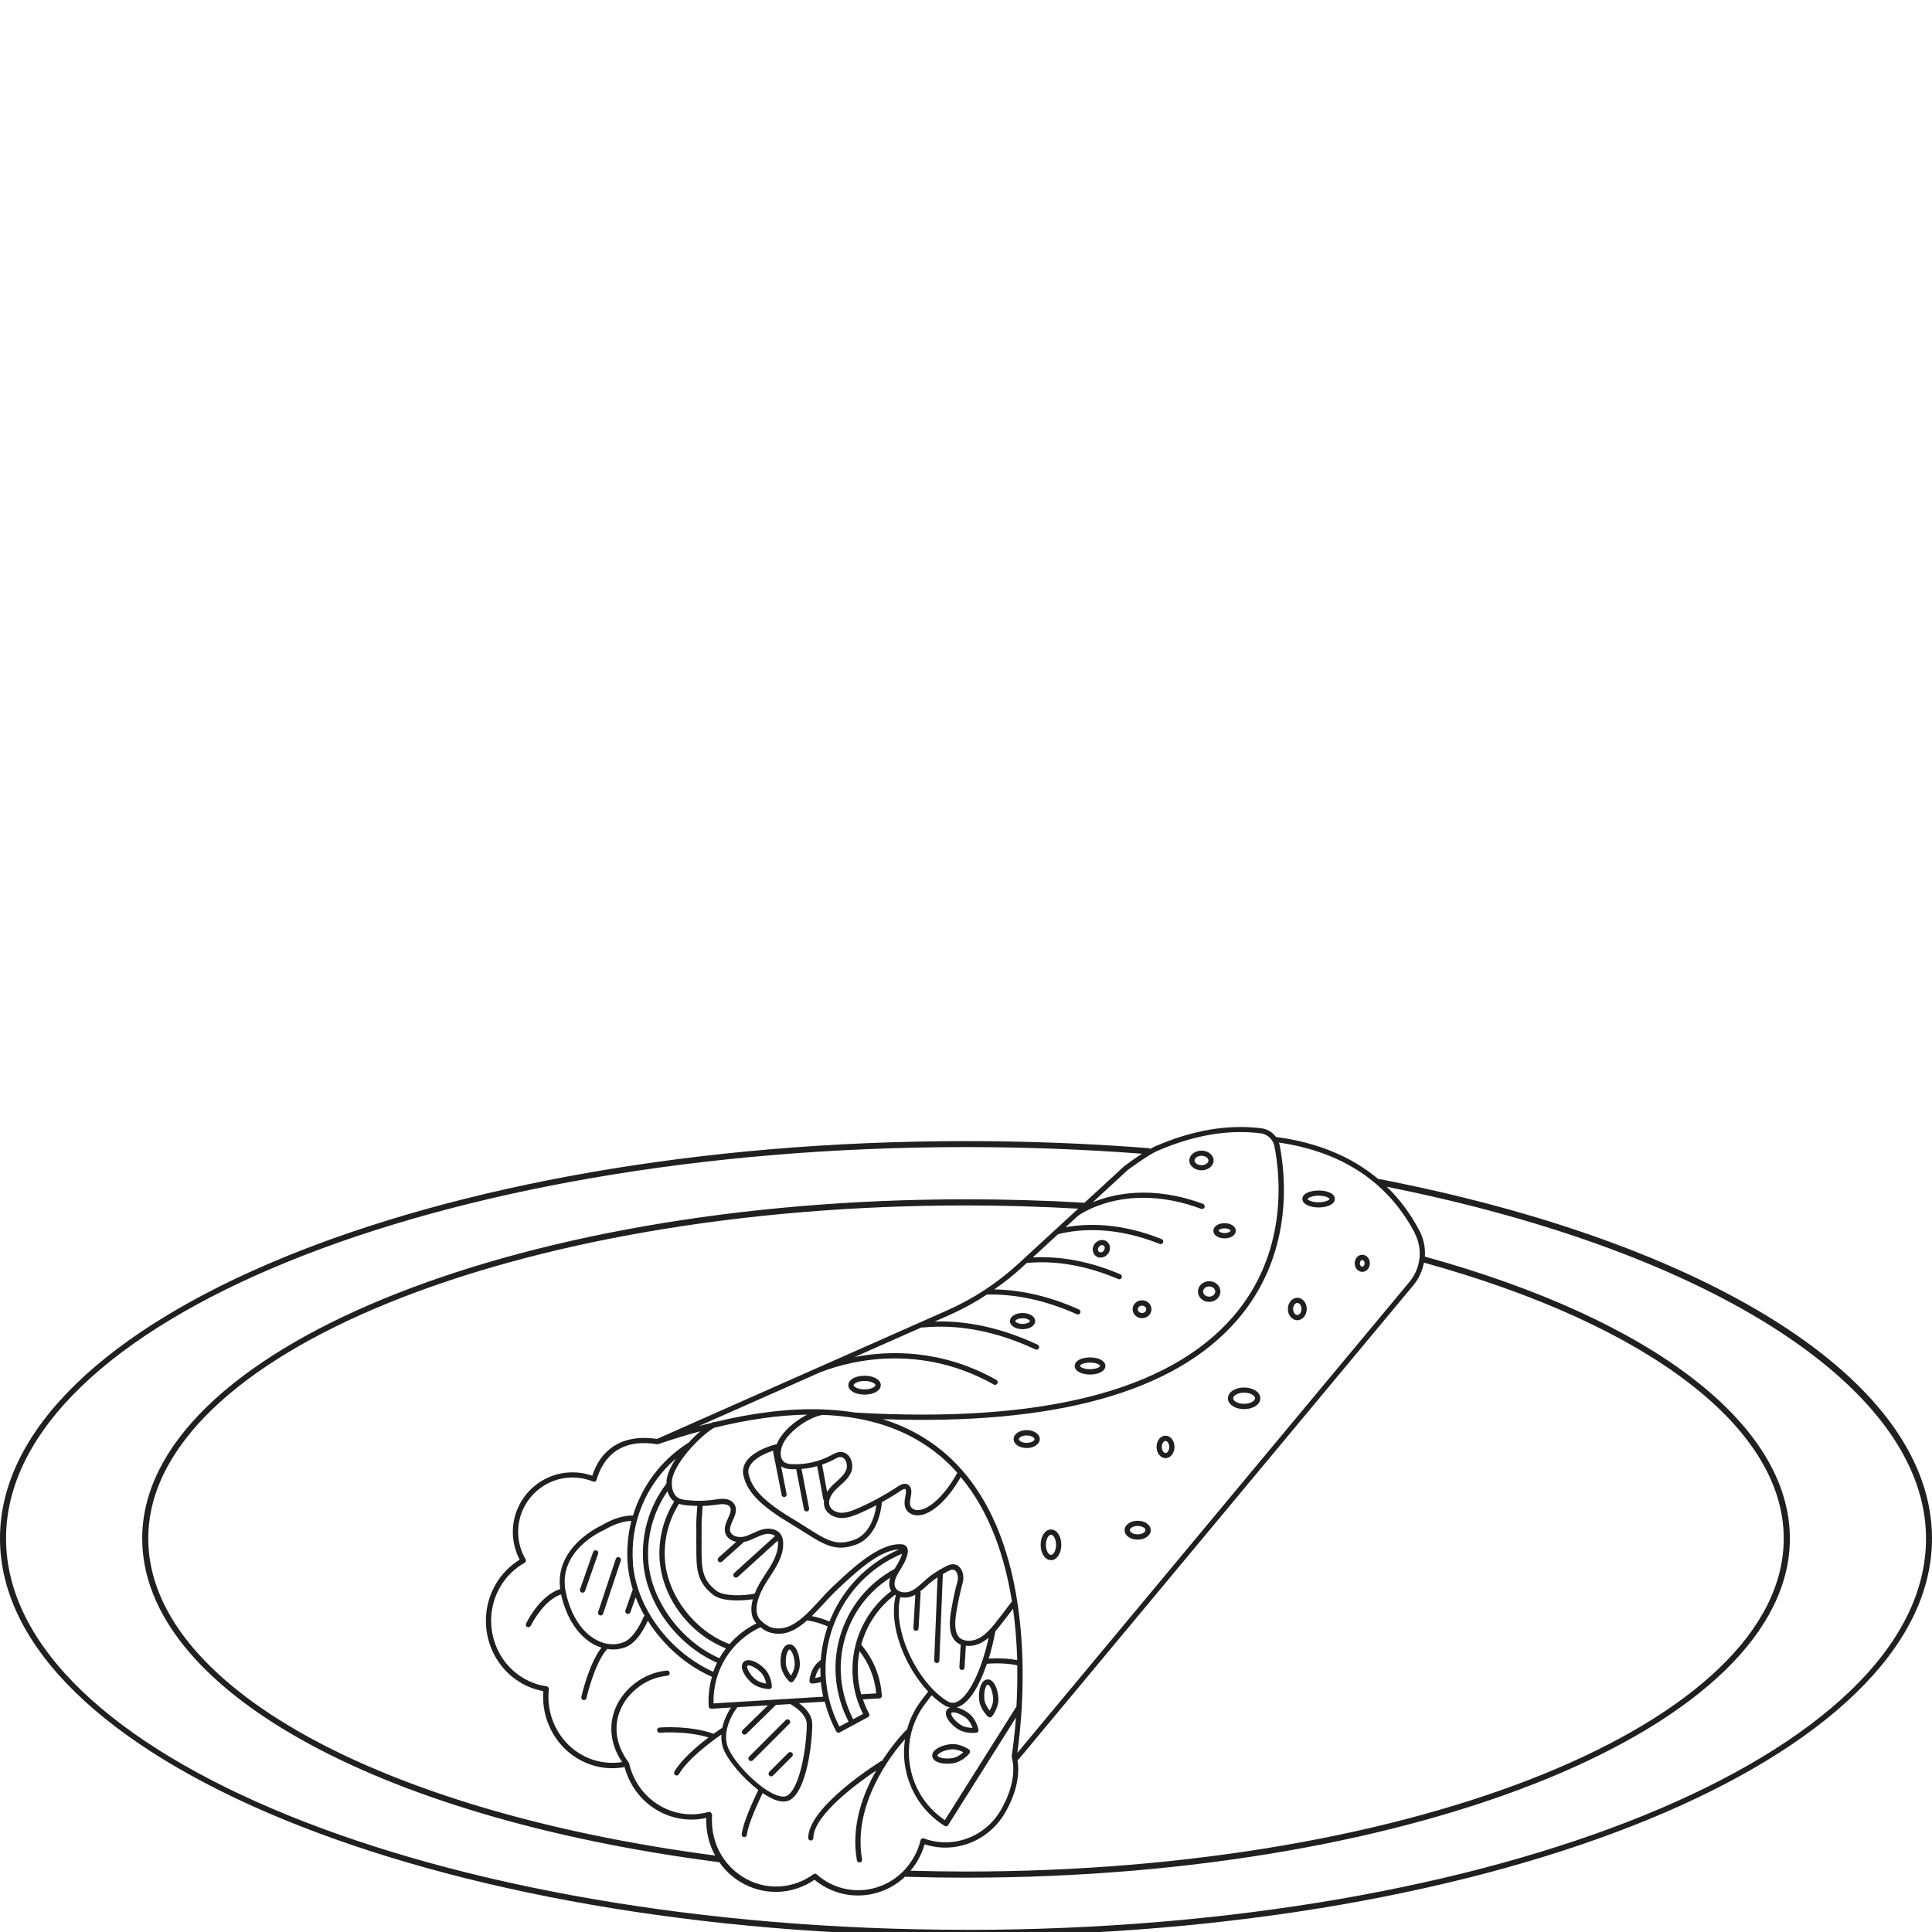 <svg width="240" height="240" viewBox="0 0 240 240" fill="none" xmlns="http://www.w3.org/2000/svg">
<g clip-path="url(#clip0_1955_9232)">
<path d="M220.8 164.271C208.639 156.552 191.535 150.386 171.333 146.465C171.293 146.465 171.252 146.465 171.212 146.465C167.894 143.678 163.663 141.924 158.54 141.242C158.53 141.242 158.52 141.242 158.509 141.242C158.088 140.65 157.427 140.249 156.675 140.159C152.534 139.638 148.093 140.4 143.491 142.405C143.31 142.485 143.1 142.595 142.879 142.716C142.819 142.666 142.759 142.636 142.679 142.626C135.259 142.044 127.63 141.753 120.01 141.753C53.829 141.743 0 163.89 0 191.111C0 218.331 53.829 240.478 120 240.478C186.171 240.478 240 218.331 240 191.111C240 181.526 233.363 172.252 220.8 164.271ZM175.734 153.173C176.767 155.138 176.516 157.524 175.082 159.249L126.376 217.75C127.148 212.306 129.344 190.529 117.163 180.333C114.997 178.518 112.491 177.175 109.663 176.293C131.089 177.054 145.867 172.954 153.617 164.061C160.715 155.93 159.723 146.125 158.971 142.285C158.951 142.164 158.911 142.044 158.88 141.934C166.751 143.087 172.425 146.867 175.754 153.173H175.734ZM176.897 156.852C204.879 164.592 221.582 177.395 221.582 191.111C221.582 213.93 176.015 232.488 120 232.488C117.704 232.488 115.388 232.448 113.102 232.387C113.423 232.006 113.724 231.595 113.984 231.154C114.355 230.513 114.656 229.821 114.857 229.109C118.636 230.332 122.787 228.728 124.843 225.209C126.176 222.923 126.727 220.577 126.397 218.652C126.457 218.622 126.507 218.582 126.557 218.532L175.574 159.66C176.265 158.827 176.696 157.855 176.887 156.842L176.897 156.852ZM126.527 156.963C123.9 159.379 120.912 161.344 117.644 162.788L101.462 169.956C101.061 170.127 100.83 170.237 100.82 170.237L81.611 178.749C77.63 178.127 74.723 179.782 73.57 183.321C72.778 183.04 71.956 182.9 71.114 182.9C67.033 182.9 63.705 186.218 63.705 190.309C63.705 191.512 64.005 192.705 64.557 193.748C63.334 194.5 62.311 195.542 61.589 196.785C59.143 200.976 60.466 206.43 64.547 208.947C65.459 209.508 66.452 209.889 67.494 210.08C67.234 213.418 68.838 216.657 71.645 218.391C73.43 219.494 75.535 219.895 77.59 219.514C78.182 221.73 79.546 223.585 81.46 224.768C83.365 225.941 85.571 226.312 87.737 225.831C87.677 227.505 88.067 229.109 88.84 230.503C46.691 224.958 18.418 209.167 18.418 191.121C18.418 168.302 63.985 149.744 119.99 149.744C124.662 149.744 129.344 149.884 133.936 150.145L126.517 156.973L126.527 156.963ZM88.418 225.429C88.418 225.319 88.388 225.219 88.298 225.149C88.218 225.079 88.108 225.048 88.007 225.089C85.882 225.68 83.686 225.369 81.811 224.206C79.957 223.063 78.653 221.229 78.152 219.053C78.152 219.033 78.122 219.023 78.112 218.993C78.102 218.973 78.112 218.943 78.092 218.923C76.939 217.419 76.417 215.664 76.638 213.98C76.849 212.296 77.801 210.731 79.295 209.589C80.338 208.786 81.581 208.295 82.904 208.165C83.085 208.145 83.215 207.984 83.195 207.814C83.175 207.633 83.014 207.493 82.844 207.523C81.4 207.664 80.047 208.205 78.904 209.077C77.27 210.33 76.237 212.045 75.996 213.91C75.776 215.604 76.237 217.359 77.28 218.893C75.445 219.173 73.59 218.812 71.996 217.83C69.319 216.176 67.815 213.037 68.176 209.839C68.196 209.669 68.076 209.508 67.895 209.478C66.833 209.328 65.82 208.957 64.888 208.385C61.108 206.049 59.885 200.986 62.151 197.106C62.872 195.863 63.915 194.84 65.158 194.149C65.299 194.068 65.369 193.938 65.319 193.788C65.319 193.758 65.299 193.718 65.279 193.687C64.677 192.655 64.366 191.482 64.366 190.299C64.366 186.579 67.394 183.541 71.124 183.541C71.996 183.541 72.848 183.712 73.67 184.043C73.751 184.083 73.851 184.073 73.931 184.043C74.011 184.002 74.071 183.932 74.101 183.842C74.683 181.817 76.427 178.538 81.621 179.411C81.651 179.411 81.671 179.401 81.691 179.391C81.721 179.391 81.751 179.401 81.781 179.391C83.576 178.779 85.31 178.248 87.005 177.796C86.493 178.228 85.972 178.729 85.481 179.27C85.471 179.27 85.451 179.27 85.441 179.27C82.102 181.406 79.736 184.614 78.633 188.263C77.47 188.243 76.157 188.644 74.753 189.477C74.693 189.507 68.868 192.093 69.59 197.397C67.334 198.109 65.79 200.796 65.359 201.658C65.309 201.738 65.299 201.849 65.339 201.939C65.389 202.069 65.509 202.139 65.64 202.139C65.68 202.139 65.72 202.139 65.76 202.119C65.83 202.089 65.91 201.999 65.95 201.929C66.331 201.177 67.725 198.741 69.7 198.059C70.342 200.976 71.826 203.242 73.801 204.295C74.101 204.455 74.412 204.576 74.723 204.676C73.169 206.611 72.257 210.621 72.217 210.802C72.177 210.972 72.287 211.153 72.467 211.193C72.487 211.193 72.517 211.193 72.537 211.193C72.688 211.193 72.818 211.092 72.858 210.942C72.858 210.902 73.841 206.621 75.385 204.906C75.405 204.886 75.395 204.866 75.405 204.836C75.655 204.876 75.896 204.906 76.147 204.906C76.698 204.906 77.25 204.806 77.761 204.596C78.753 204.195 79.666 203.092 80.478 201.337C82.363 204.315 85.16 206.851 88.439 208.305C88.108 209.468 87.957 210.701 88.037 211.965C88.037 212.055 88.078 212.135 88.148 212.185C88.208 212.235 88.288 212.265 88.358 212.265C88.358 212.265 88.368 212.265 88.378 212.265L90.815 212.115C90.323 212.847 89.922 213.719 89.722 214.632C89.541 214.752 89.15 215.013 88.649 215.373C85.621 214.301 82.072 214.591 81.922 214.602C81.741 214.622 81.611 214.772 81.631 214.952C81.651 215.133 81.811 215.273 81.982 215.243C82.012 215.243 85.21 214.972 88.017 215.835C86.584 216.917 84.679 218.532 83.776 220.076C83.686 220.226 83.736 220.427 83.897 220.517C83.947 220.547 84.007 220.557 84.057 220.557C84.167 220.557 84.278 220.497 84.338 220.396C85.461 218.471 88.368 216.336 89.612 215.474C89.581 216.095 89.652 216.717 89.892 217.319C90.504 218.792 92.349 220.948 94.203 222.362C93.762 223.254 92.298 226.352 92.138 227.856C92.118 228.036 92.248 228.197 92.429 228.217C92.439 228.217 92.449 228.217 92.459 228.217C92.619 228.217 92.76 228.096 92.78 227.926C92.92 226.592 94.263 223.725 94.735 222.743C95.316 223.134 95.878 223.444 96.399 223.625C96.74 223.735 97.051 223.795 97.331 223.795C97.642 223.795 97.903 223.725 98.144 223.595C100.209 222.392 100.901 216.597 100.901 214.14C100.901 213.248 100.319 212.356 99.266 211.574L102.455 211.383C102.776 212.636 103.237 213.88 103.878 215.073C103.939 215.183 104.049 215.243 104.169 215.243C104.219 215.243 104.269 215.233 104.319 215.203L107.829 213.308C107.909 213.268 107.959 213.198 107.989 213.118C108.009 213.037 108.009 212.947 107.959 212.867C107.648 212.296 107.397 211.704 107.197 211.102L109.242 210.982C109.332 210.982 109.413 210.942 109.463 210.872C109.523 210.812 109.553 210.721 109.543 210.641C109.403 208.285 108.51 206.1 106.986 204.315C107.648 201.899 109.072 199.693 111.187 198.109C111.217 198.129 111.247 198.139 111.287 198.159C110.305 201.909 112.44 207.092 115.298 210.13C115.037 210.461 114.245 211.483 113.944 211.965C113.363 212.887 112.942 213.86 112.661 214.882C112.631 214.902 112.591 214.892 112.561 214.922C112.531 214.952 111.067 216.416 109.563 218.752C109.523 218.752 109.483 218.752 109.443 218.772C109.072 219.003 100.399 224.437 100.399 228.317C100.399 228.497 100.55 228.638 100.72 228.638C100.891 228.638 101.041 228.487 101.041 228.317C101.041 225.49 106.595 221.449 108.851 219.935C107.167 222.883 105.703 226.853 106.445 231.084C106.475 231.244 106.605 231.355 106.766 231.355C106.786 231.355 106.806 231.355 106.826 231.355C107.006 231.325 107.117 231.154 107.087 230.974C105.894 224.156 110.706 217.98 112.43 216.035C112.22 217.369 112.26 218.742 112.571 220.096C113.212 222.903 114.907 225.289 117.343 226.823C117.393 226.853 117.453 226.873 117.514 226.873C117.624 226.873 117.724 226.823 117.784 226.723L126.206 213.358C126.046 215.534 125.815 217.218 125.685 218.131C125.675 218.221 125.685 218.301 125.715 218.381C126.166 220.206 125.665 222.562 124.311 224.878C122.356 228.227 118.336 229.701 114.777 228.377C114.686 228.347 114.596 228.347 114.516 228.397C114.436 228.437 114.375 228.517 114.355 228.608C114.165 229.39 113.864 230.142 113.453 230.823C112.34 232.718 110.576 234.052 108.49 234.573C106.435 235.084 104.309 234.754 102.505 233.631C102.164 233.42 101.813 233.159 101.452 232.839C101.342 232.738 101.171 232.738 101.051 232.819C98.464 234.723 95.025 234.864 92.308 233.179C89.672 231.555 88.198 228.578 88.469 225.409L88.418 225.429ZM100.289 175.721C98.795 176.473 97.331 177.736 96.7 178.949C96.63 179.09 96.559 179.24 96.509 179.391C95.076 179.741 93.361 180.493 92.639 181.646C92.319 182.168 92.218 182.709 92.349 183.271C92.7 184.774 93.622 186.529 97.943 189.116C98.645 189.537 99.256 189.928 99.818 190.279C101.673 191.452 102.926 192.254 104.44 192.254C105.011 192.254 105.633 192.133 106.325 191.883C108.43 191.121 109.363 188.695 109.543 186.669C109.543 186.649 109.533 186.639 109.523 186.619C110.235 186.228 110.937 185.817 111.608 185.376L111.719 185.296C111.879 185.186 112.26 184.935 112.42 184.965C112.43 184.965 112.451 184.965 112.481 185.015C112.591 185.186 112.531 185.526 112.461 185.897C112.35 186.509 112.2 187.341 112.912 187.892C113.323 188.213 113.864 188.314 114.466 188.193C116.03 187.872 117.885 186.068 119.348 183.481C122.978 187.822 124.832 193.447 125.705 198.931C125.244 199.543 123.98 201.217 123.599 201.678C123.078 202.32 122.496 202.981 121.775 203.413C121.013 203.854 120.18 203.944 119.539 203.663C118.707 203.292 118.466 202.099 118.827 200.114C119.068 198.781 119.218 197.999 119.589 196.615C119.739 196.044 119.679 195.432 119.419 194.971C119.238 194.65 118.967 194.429 118.657 194.349C118.276 194.249 117.905 194.379 117.574 194.54C117.303 194.67 117.042 194.83 116.782 194.981C116.701 194.981 116.641 195.031 116.591 195.091C116.05 195.422 115.528 195.773 115.047 196.194C114.907 196.314 114.777 196.435 114.646 196.555C114.145 197.006 113.684 197.437 113.112 197.668C112.471 197.928 111.578 197.848 111.247 197.247C110.886 196.585 111.378 195.713 111.859 194.951C112.32 194.229 113.032 192.925 112.681 192.244C112.591 192.063 112.38 191.843 111.949 191.833C109.212 191.672 105.894 194.79 103.417 197.126C102.886 197.628 102.344 198.219 101.823 198.791C99.988 200.796 98.083 202.861 95.797 202.159C95.346 202.019 94.765 201.578 94.444 201.237C93.441 200.164 94.223 198.049 95.276 196.425L95.537 196.024C96.399 194.72 97.291 193.367 97.291 191.773C97.291 191.311 97.201 190.94 97.021 190.65C97.021 190.64 97.001 190.63 96.991 190.61C96.509 189.908 95.577 189.817 94.905 189.948C94.414 190.048 93.973 190.259 93.552 190.449C93.191 190.62 92.84 190.78 92.479 190.87C91.777 191.061 90.875 190.84 90.714 190.229C90.604 189.817 90.815 189.346 91.035 188.855C91.326 188.213 91.647 187.491 91.196 186.82C90.644 185.998 89.471 186.178 88.84 186.278C87.666 186.459 86.483 186.479 85.31 186.349C84.969 186.308 84.579 186.258 84.268 186.078C83.536 185.657 83.385 184.634 83.476 183.892C83.726 181.847 86.834 178.478 88.699 177.365C92.9 176.333 96.78 175.781 100.309 175.731L100.289 175.721ZM116.742 180.834C117.534 181.496 118.256 182.208 118.927 182.96C118.927 182.96 118.927 182.96 118.917 182.96C117.544 185.456 115.759 187.261 114.355 187.552C113.934 187.632 113.593 187.582 113.333 187.381C112.962 187.09 113.002 186.669 113.122 186.018C113.212 185.546 113.293 185.065 113.052 184.674C112.932 184.494 112.771 184.373 112.571 184.333C112.14 184.253 111.679 184.554 111.368 184.764L111.267 184.835C109.733 185.827 108.109 186.699 106.435 187.421C105.813 187.682 105.152 187.933 104.5 187.923C103.959 187.903 103.277 187.632 103.066 187.06C102.735 186.198 103.588 185.266 103.858 185.005C104.009 184.855 104.179 184.704 104.34 184.564C104.871 184.083 105.422 183.591 105.723 182.9C105.974 182.308 105.904 181.556 105.553 181.015C105.292 180.604 104.901 180.383 104.46 180.373C104.009 180.353 103.658 180.564 103.327 180.734L103.257 180.774C101.793 181.546 100.169 181.947 98.504 181.887C98.133 181.887 97.752 181.837 97.462 181.646C96.8 181.205 96.89 180.092 97.311 179.27C98.103 177.726 100.47 176.042 102.214 175.761C108.109 175.982 112.972 177.676 116.762 180.854L116.742 180.834ZM97.081 185.707C97.111 185.857 97.251 185.968 97.402 185.968C97.422 185.968 97.442 185.968 97.462 185.968C97.642 185.937 97.752 185.757 97.712 185.587L97.031 182.138C97.031 182.138 97.061 182.168 97.081 182.178C97.502 182.458 98.023 182.509 98.464 182.519C98.615 182.519 98.755 182.509 98.906 182.499L99.868 187.491C99.898 187.642 100.038 187.752 100.189 187.752C100.209 187.752 100.229 187.752 100.249 187.752C100.429 187.722 100.54 187.552 100.51 187.371L99.567 182.479C100.229 182.428 100.871 182.308 101.512 182.128L102.264 186.248C102.274 186.318 102.314 186.369 102.364 186.419C102.324 186.719 102.354 187.02 102.455 187.291C102.776 188.143 103.708 188.554 104.48 188.574C104.51 188.574 104.54 188.574 104.57 188.574C105.332 188.574 106.064 188.294 106.696 188.023C107.428 187.712 108.149 187.361 108.861 186.99C108.631 188.735 107.809 190.67 106.114 191.281C103.878 192.093 102.715 191.351 100.179 189.737C99.617 189.386 98.996 188.985 98.294 188.564C94.183 186.098 93.321 184.494 93 183.13C92.91 182.739 92.98 182.368 93.211 181.997C93.652 181.285 94.735 180.624 96.068 180.203C96.048 180.253 96.028 180.303 96.038 180.353L97.101 185.707H97.081ZM102.745 185.336L102.124 181.937C102.605 181.767 103.086 181.576 103.537 181.336L103.618 181.295C103.898 181.145 104.139 180.965 104.43 181.005C104.711 181.005 104.891 181.195 104.991 181.356C105.222 181.717 105.272 182.238 105.102 182.639C104.861 183.2 104.39 183.621 103.888 184.073C103.718 184.223 103.548 184.373 103.387 184.534C103.126 184.794 102.916 185.065 102.745 185.336ZM114.466 212.316C114.686 211.955 115.268 211.193 115.739 210.591C116.28 211.102 116.832 211.554 117.393 211.884C117.594 212.005 117.804 212.075 118.015 212.115C117.814 212.185 117.704 212.296 117.634 212.386C117.183 213.027 117.915 214.05 118.877 214.722C119.529 215.183 120.321 215.273 120.812 215.273C121.083 215.273 121.263 215.243 121.283 215.243C121.374 215.233 121.454 215.183 121.504 215.113C121.554 215.043 121.574 214.952 121.554 214.862C121.544 214.802 121.273 213.489 120.261 212.767C119.779 212.426 119.278 212.195 118.827 212.095C118.947 212.065 119.058 212.025 119.178 211.975C120.551 211.353 121.745 209.208 122.597 206.681C123.87 206.571 125.234 206.631 126.366 206.872C126.397 208.716 126.356 210.451 126.266 211.995L117.373 226.101C115.228 224.657 113.734 222.492 113.162 219.955C112.561 217.319 113.022 214.602 114.456 212.316H114.466ZM106.776 205.117C107.959 206.641 108.671 208.436 108.851 210.361L106.976 210.471C106.485 208.706 106.425 206.862 106.776 205.107V205.117ZM107.217 212.907L105.984 213.569C104.37 210.421 103.999 206.862 104.961 203.513C105.863 200.375 107.859 197.738 110.596 195.983C110.425 196.495 110.385 197.056 110.666 197.567C110.676 197.598 110.706 197.618 110.716 197.638C106.034 201.197 104.55 207.654 107.207 212.907H107.217ZM98.194 211.694C99.477 212.446 100.219 213.348 100.219 214.17C100.219 216.847 99.407 222.111 97.783 223.063C97.502 223.224 97.101 223.214 96.57 223.043C94.404 222.311 91.236 219.033 90.444 217.108C89.752 215.424 90.624 213.358 91.597 212.075L95.396 211.844L92.248 214.922C92.118 215.043 92.118 215.253 92.248 215.384C92.308 215.444 92.399 215.484 92.479 215.484C92.559 215.484 92.639 215.454 92.71 215.394L96.389 211.794L98.164 211.684C98.164 211.684 98.164 211.704 98.184 211.704L98.194 211.694ZM88.639 211.604C88.519 207.553 90.784 203.864 94.474 202.139C94.815 202.41 95.226 202.671 95.597 202.781C97.382 203.332 98.885 202.52 100.279 201.277C100.289 201.277 100.299 201.287 100.309 201.297C101.181 201.427 102.024 201.688 102.826 202.039C102.354 203.383 102.064 204.786 101.953 206.21C101.813 206.31 101.683 206.42 101.552 206.551C100.64 207.403 100.56 208.746 100.55 208.797C100.55 208.887 100.58 208.967 100.64 209.037C100.7 209.107 100.79 209.137 100.871 209.137C100.941 209.137 101.412 209.117 101.963 208.957C102.024 209.568 102.124 210.17 102.254 210.772L88.629 211.604H88.639ZM74.091 203.723C72.257 202.751 70.873 200.585 70.282 197.778C69.209 192.655 74.763 190.188 75.034 190.068C76.297 189.326 77.44 188.955 78.433 188.935C77.992 190.65 77.831 192.464 77.971 194.289C78.062 195.352 78.272 196.404 78.603 197.447L77.691 200.054C77.63 200.224 77.721 200.405 77.891 200.465C77.931 200.475 77.961 200.485 78.001 200.485C78.132 200.485 78.262 200.405 78.312 200.264L78.964 198.42C79.275 199.212 79.646 199.974 80.077 200.726C80.047 200.756 79.997 200.776 79.977 200.816C79.215 202.54 78.362 203.643 77.49 203.994C76.427 204.425 75.224 204.325 74.091 203.723ZM78.633 194.229C78.222 189.226 80.237 184.403 83.967 181.185C83.355 182.108 82.914 183.03 82.814 183.812C82.794 183.962 82.794 184.133 82.794 184.293C80.648 187.1 79.626 190.589 79.906 194.119C80.328 199.252 84.087 204.335 89.07 206.551C88.89 206.912 88.739 207.293 88.599 207.674C83.165 205.217 79.064 199.713 78.623 194.229H78.633ZM90.083 190.399C90.253 191.031 90.815 191.402 91.456 191.532L89.261 193.497C89.13 193.617 89.11 193.818 89.231 193.958C89.291 194.028 89.381 194.068 89.471 194.068C89.551 194.068 89.621 194.038 89.692 193.988L92.429 191.542C92.499 191.532 92.569 191.522 92.639 191.502C93.06 191.392 93.441 191.211 93.822 191.041C94.233 190.85 94.624 190.67 95.035 190.579C95.457 190.489 95.958 190.549 96.279 190.81L91.196 195.412C91.065 195.532 91.055 195.743 91.175 195.873C91.236 195.943 91.326 195.983 91.416 195.983C91.496 195.983 91.577 195.953 91.637 195.903L96.61 191.392C96.63 191.512 96.65 191.632 96.65 191.773C96.65 193.166 95.808 194.439 94.995 195.673L94.735 196.074C94.504 196.435 94.073 197.146 93.752 197.969C92.319 198.259 89.892 198.309 89 197.618C87.125 196.154 87.135 194.78 87.155 191.762C87.155 191.101 87.155 190.369 87.155 189.547C87.145 189.015 87.205 188.183 87.255 187.512C87.265 187.351 87.275 187.211 87.285 187.08C87.837 187.06 88.398 187.01 88.94 186.93C89.621 186.83 90.363 186.75 90.664 187.191C90.895 187.532 90.734 187.953 90.444 188.594C90.193 189.146 89.912 189.777 90.093 190.409L90.083 190.399ZM86.504 191.752C86.483 194.79 86.473 196.455 88.599 198.119C89.271 198.65 90.454 198.811 91.597 198.811C92.308 198.811 92.99 198.741 93.522 198.66C93.231 199.713 93.211 200.836 93.963 201.658C92.659 202.31 91.526 203.192 90.614 204.245C90.594 204.245 90.594 204.215 90.574 204.215C86.323 202.611 82.974 198.279 82.613 193.898C82.413 191.382 83.014 188.935 84.348 186.81C84.649 186.91 84.95 186.95 85.23 186.99C85.691 187.04 86.163 187.06 86.624 187.07C86.624 187.191 86.604 187.311 86.594 187.451C86.544 188.133 86.483 188.985 86.493 189.547C86.513 190.359 86.504 191.091 86.493 191.752H86.504ZM81.962 193.958C82.343 198.59 85.711 203.012 90.183 204.766C89.882 205.157 89.612 205.558 89.371 205.989C84.649 203.914 80.939 198.921 80.548 194.078C80.297 190.93 81.14 187.832 82.914 185.246C83.055 185.747 83.325 186.208 83.756 186.519C82.363 188.755 81.741 191.321 81.952 193.958H81.962ZM103.046 201.427C102.344 201.127 101.602 200.906 100.851 200.756C101.342 200.274 101.823 199.753 102.304 199.232C102.846 198.65 103.347 198.089 103.918 197.557C106.174 195.422 109.232 192.534 111.668 192.484C111.217 192.675 110.856 192.855 110.415 193.096C106.916 194.991 104.4 197.989 103.046 201.427ZM101.943 208.275C101.693 208.365 101.452 208.426 101.262 208.446C101.342 208.085 101.522 207.533 101.913 207.112C101.913 207.503 101.913 207.884 101.943 208.275ZM110.716 193.657C111.187 193.407 111.558 193.216 112.059 193.006C111.959 193.387 111.729 193.928 111.308 194.59C111.247 194.68 111.187 194.79 111.117 194.901C107.788 196.715 105.382 199.703 104.34 203.322C103.327 206.841 103.718 210.571 105.412 213.87L104.269 214.481C100.409 206.972 103.257 197.678 110.716 193.647V193.657ZM111.869 198.41C112.36 198.51 112.892 198.46 113.343 198.279C113.473 198.229 113.593 198.159 113.704 198.099L113.463 202.25C113.453 202.43 113.593 202.58 113.764 202.59C113.764 202.59 113.774 202.59 113.784 202.59C113.954 202.59 114.095 202.46 114.105 202.28L114.365 197.828C114.365 197.778 114.335 197.728 114.315 197.688C114.576 197.487 114.827 197.267 115.067 197.046C115.198 196.926 115.328 196.806 115.458 196.695C115.779 196.415 116.12 196.164 116.471 195.933L116.05 206.25C116.05 206.43 116.18 206.581 116.361 206.591C116.361 206.591 116.361 206.591 116.371 206.591C116.541 206.591 116.691 206.45 116.691 206.28L117.123 195.542C117.353 195.412 117.584 195.262 117.824 195.151C118.045 195.041 118.286 194.951 118.466 195.001C118.606 195.041 118.737 195.151 118.827 195.322C119.007 195.632 119.048 196.054 118.937 196.465C118.556 197.868 118.406 198.66 118.165 200.014C118.015 200.876 117.544 203.503 119.258 204.265C119.288 204.275 119.308 204.275 119.338 204.285L119.178 207.112C119.168 207.293 119.308 207.443 119.479 207.453C119.479 207.453 119.489 207.453 119.499 207.453C119.669 207.453 119.81 207.323 119.82 207.142L119.98 204.435C120.1 204.445 120.211 204.465 120.331 204.465C120.912 204.465 121.524 204.295 122.085 203.964C122.346 203.814 122.577 203.633 122.807 203.443C121.945 207.463 120.351 210.742 118.887 211.403C118.476 211.584 118.095 211.574 117.704 211.333C114.155 209.218 110.786 202.691 111.839 198.4L111.869 198.41ZM118.175 212.777C118.175 212.777 118.276 212.717 118.406 212.717C118.476 212.717 118.576 212.717 118.687 212.747C119.048 212.827 119.489 213.027 119.89 213.318C120.401 213.679 120.682 214.261 120.812 214.642C120.411 214.642 119.769 214.571 119.258 214.21C118.346 213.569 118.075 212.907 118.175 212.777ZM122.817 206.039C123.158 204.947 123.439 203.794 123.639 202.691C123.639 202.681 123.639 202.671 123.639 202.651C123.8 202.47 123.96 202.28 124.111 202.089C124.421 201.708 125.274 200.595 125.845 199.843C126.146 202.039 126.306 204.195 126.366 206.23C125.284 206.019 124.03 205.959 122.827 206.039H122.817ZM143.741 142.986C147.321 141.422 150.8 140.63 154.098 140.63C154.94 140.63 155.772 140.681 156.585 140.781C157.457 140.891 158.149 141.543 158.319 142.405C159.051 146.145 160.023 155.709 153.116 163.63C145.085 172.834 129.294 176.824 106.184 175.47C104.941 175.26 103.638 175.14 102.294 175.089C102.244 175.069 102.194 175.059 102.144 175.079C102.144 175.079 102.144 175.079 102.134 175.079C98.133 174.939 93.672 175.47 88.779 176.653C88.699 176.633 88.619 176.633 88.539 176.684C88.509 176.704 88.479 176.724 88.439 176.744C87.897 176.874 87.356 177.004 86.804 177.155L101.723 170.548C104.129 169.555 113.453 166.367 123.459 171.991C123.509 172.021 123.559 172.032 123.619 172.032C123.73 172.032 123.84 171.971 123.9 171.861C123.99 171.701 123.93 171.51 123.78 171.42C116.992 167.6 110.495 167.74 106.164 168.573L114.476 164.893C114.476 164.893 114.516 164.913 114.546 164.913C119.068 164.462 123.8 165.374 128.622 167.63C128.662 167.65 128.713 167.66 128.763 167.66C128.883 167.66 129.003 167.59 129.053 167.47C129.134 167.309 129.053 167.109 128.893 167.039C124.542 165.003 120.251 164.041 116.12 164.161L117.915 163.369C119.549 162.647 121.123 161.785 122.607 160.813C126.216 160.732 129.966 161.554 133.766 163.259C133.806 163.279 133.856 163.289 133.896 163.289C134.016 163.289 134.137 163.219 134.197 163.098C134.267 162.938 134.197 162.748 134.036 162.667C130.477 161.063 126.938 160.241 123.519 160.171C124.722 159.329 125.885 158.426 126.968 157.424L127.539 156.892C131.179 156.552 135.009 157.223 138.909 158.888C138.949 158.908 138.989 158.918 139.039 158.918C139.17 158.918 139.29 158.847 139.34 158.717C139.41 158.557 139.34 158.366 139.17 158.296C135.46 156.712 131.8 156.02 128.301 156.201L131.44 153.313C134.157 152.641 138.538 152.311 144.062 154.526C144.102 154.546 144.142 154.546 144.182 154.546C144.313 154.546 144.433 154.466 144.483 154.346C144.553 154.175 144.473 153.985 144.303 153.925C139.31 151.92 135.199 151.94 132.372 152.451L133.886 151.057C133.946 151.007 139.761 146.646 149.215 150.165C149.386 150.225 149.566 150.145 149.637 149.975C149.697 149.804 149.617 149.624 149.446 149.553C143.13 147.207 138.357 148.28 135.741 149.353L140.082 145.353C140.082 145.353 142.568 143.498 143.751 142.976L143.741 142.986ZM120 239.726C54.25 239.726 0.752 217.92 0.752 191.111C0.752 164.302 54.25 142.495 120 142.495C127.349 142.495 134.698 142.776 141.867 143.317C140.794 144.009 139.741 144.801 139.661 144.861L134.708 149.423C134.708 149.423 134.658 149.403 134.628 149.403C129.815 149.122 124.893 148.982 119.99 148.982C63.564 148.982 17.666 167.881 17.666 191.111C17.666 209.639 46.46 225.8 89.311 231.325C89.321 231.325 89.331 231.325 89.351 231.325C90.023 232.287 90.885 233.109 91.918 233.751C94.795 235.526 98.404 235.425 101.181 233.51C101.502 233.781 101.813 234.002 102.124 234.192C103.487 235.034 105.011 235.465 106.565 235.465C107.247 235.465 107.939 235.385 108.621 235.215C110.074 234.854 111.378 234.132 112.44 233.119C112.471 233.119 112.491 233.139 112.521 233.139C114.997 233.21 117.514 233.25 120.01 233.25C176.436 233.25 222.344 214.351 222.344 191.121C222.344 177.024 205.401 163.941 177.007 156.1C177.077 155.008 176.857 153.895 176.326 152.872C175.223 150.787 173.879 148.972 172.285 147.428C213.01 155.559 239.258 172.653 239.258 191.121C239.258 217.93 185.76 239.736 120.01 239.736L120 239.726Z" fill="#202020"/>
<path d="M74.092 192.594C73.921 192.534 73.741 192.624 73.68 192.794L72.056 197.416C71.996 197.587 72.086 197.767 72.257 197.827C72.297 197.837 72.327 197.847 72.367 197.847C72.497 197.847 72.628 197.767 72.678 197.627L74.302 193.005C74.362 192.835 74.272 192.654 74.102 192.594H74.092Z" fill="#202020"/>
<path d="M76.909 193.437C76.739 193.387 76.558 193.477 76.498 193.647L74.302 200.255C74.242 200.425 74.342 200.605 74.513 200.666C74.543 200.676 74.583 200.686 74.613 200.686C74.753 200.686 74.874 200.595 74.924 200.465L77.12 193.858C77.18 193.688 77.079 193.507 76.909 193.447V193.437Z" fill="#202020"/>
<path d="M95.567 220.116C95.437 220.246 95.437 220.447 95.567 220.577C95.627 220.637 95.717 220.667 95.798 220.667C95.878 220.667 95.968 220.637 96.028 220.567L98.394 218.201C98.525 218.071 98.525 217.87 98.394 217.74C98.264 217.62 98.064 217.61 97.933 217.74L95.567 220.106V220.116Z" fill="#202020"/>
<path d="M93.061 218.211C92.93 218.341 92.93 218.542 93.061 218.672C93.121 218.732 93.211 218.762 93.291 218.762C93.371 218.762 93.462 218.732 93.522 218.672L98.064 214.13C98.194 214 98.194 213.799 98.064 213.669C97.933 213.549 97.733 213.549 97.602 213.669L93.061 218.211Z" fill="#202020"/>
<path d="M98.013 204.264C97.803 204.274 97.402 204.404 97.151 205.116C97.001 205.547 96.93 206.118 96.971 206.7C97.051 207.943 98.033 208.865 98.073 208.895C98.134 208.946 98.214 208.986 98.294 208.986C98.294 208.986 98.304 208.986 98.314 208.986C98.404 208.986 98.484 208.936 98.545 208.865C98.585 208.825 99.437 207.783 99.357 206.539C99.287 205.366 98.795 204.203 98.013 204.253V204.264ZM98.264 208.144C98.013 207.833 97.662 207.291 97.622 206.66C97.592 206.168 97.642 205.677 97.773 205.336C97.883 205.036 98.003 204.915 98.063 204.915C98.224 204.915 98.645 205.487 98.715 206.59C98.755 207.211 98.475 207.803 98.264 208.144Z" fill="#202020"/>
<path d="M93.572 206.35C92.87 206.09 92.509 206.31 92.369 206.461C91.827 207.032 92.409 208.145 93.261 208.957C94.163 209.809 95.507 209.819 95.567 209.819C95.657 209.819 95.737 209.779 95.798 209.719C95.858 209.659 95.888 209.569 95.888 209.478C95.888 209.418 95.808 208.075 94.905 207.223C94.484 206.822 94.003 206.501 93.572 206.34V206.35ZM93.702 208.496C92.9 207.724 92.73 207.032 92.84 206.912C92.88 206.872 93.05 206.852 93.351 206.962C93.702 207.092 94.103 207.363 94.464 207.704C94.915 208.135 95.106 208.757 95.186 209.148C94.785 209.087 94.163 208.927 93.712 208.496H93.702Z" fill="#202020"/>
<path d="M117.664 219.093C117.875 219.093 118.095 219.083 118.316 219.053C119.549 218.892 120.401 217.85 120.431 217.8C120.491 217.729 120.511 217.639 120.501 217.549C120.491 217.459 120.441 217.379 120.371 217.328C120.321 217.298 119.238 216.516 117.995 216.677C116.832 216.837 115.709 217.399 115.809 218.171C115.89 218.802 116.732 219.093 117.664 219.093ZM118.085 217.328C118.175 217.318 118.256 217.308 118.346 217.308C118.867 217.308 119.358 217.509 119.669 217.669C119.379 217.94 118.857 218.331 118.236 218.411C117.133 218.562 116.481 218.251 116.461 218.09C116.441 217.93 116.982 217.469 118.085 217.318V217.328Z" fill="#202020"/>
<path d="M122.757 213.257C122.817 213.307 122.897 213.337 122.978 213.337H122.998C123.088 213.337 123.168 213.287 123.228 213.217C123.268 213.176 124.111 212.124 124.02 210.891C123.95 209.978 123.649 209.186 123.238 208.835C123.008 208.635 122.797 208.615 122.647 208.625C122.436 208.645 122.035 208.775 121.795 209.487C121.644 209.928 121.584 210.489 121.624 211.071C121.714 212.314 122.707 213.227 122.747 213.257H122.757ZM122.406 209.687C122.506 209.387 122.637 209.266 122.697 209.266C122.717 209.266 122.767 209.286 122.817 209.326C123.038 209.517 123.308 210.108 123.369 210.941C123.419 211.562 123.138 212.154 122.938 212.495C122.687 212.184 122.326 211.642 122.276 211.021C122.236 210.53 122.286 210.038 122.406 209.687Z" fill="#202020"/>
<path d="M130.558 189.998C129.836 189.998 129.274 190.83 129.274 191.903C129.274 192.976 129.836 193.808 130.558 193.808C131.28 193.808 131.841 192.976 131.841 191.903C131.841 190.83 131.28 189.998 130.558 189.998ZM130.558 193.156C130.257 193.156 129.926 192.615 129.926 191.903C129.926 191.191 130.257 190.65 130.558 190.65C130.858 190.65 131.189 191.191 131.189 191.903C131.189 192.615 130.858 193.156 130.558 193.156Z" fill="#202020"/>
<path d="M135.41 168.623C134.307 168.623 133.505 169.064 133.505 169.686C133.505 170.307 134.307 170.748 135.41 170.748C136.513 170.748 137.315 170.307 137.315 169.686C137.315 169.064 136.513 168.623 135.41 168.623ZM135.41 170.087C134.588 170.087 134.157 169.786 134.157 169.675C134.157 169.565 134.588 169.264 135.41 169.264C136.232 169.264 136.663 169.565 136.663 169.675C136.663 169.786 136.232 170.087 135.41 170.087Z" fill="#202020"/>
<path d="M150.208 159.157C149.436 159.157 148.814 159.728 148.814 160.44C148.814 161.152 149.436 161.724 150.208 161.724C150.98 161.724 151.601 161.152 151.601 160.44C151.601 159.728 150.98 159.157 150.208 159.157ZM150.208 161.072C149.797 161.072 149.456 160.791 149.456 160.44C149.456 160.089 149.787 159.809 150.208 159.809C150.629 159.809 150.96 160.089 150.96 160.44C150.96 160.791 150.629 161.072 150.208 161.072Z" fill="#202020"/>
<path d="M154.549 172.361C153.416 172.361 152.534 172.952 152.534 173.704C152.534 174.456 153.416 175.048 154.549 175.048C155.682 175.048 156.564 174.456 156.564 173.704C156.564 172.952 155.682 172.361 154.549 172.361ZM154.549 174.386C153.767 174.386 153.185 174.025 153.185 173.694C153.185 173.364 153.767 173.003 154.549 173.003C155.331 173.003 155.912 173.364 155.912 173.694C155.912 174.025 155.331 174.386 154.549 174.386Z" fill="#202020"/>
<path d="M169.227 157.995C169.748 157.995 170.169 157.523 170.169 156.932C170.169 156.34 169.748 155.869 169.227 155.869C168.705 155.869 168.284 156.34 168.284 156.932C168.284 157.523 168.705 157.995 169.227 157.995ZM169.227 156.531C169.387 156.531 169.518 156.721 169.518 156.942C169.518 157.162 169.377 157.353 169.227 157.353C169.076 157.353 168.926 157.162 168.926 156.942C168.926 156.721 169.066 156.531 169.227 156.531Z" fill="#202020"/>
<path d="M163.803 149.994C164.806 149.994 165.818 149.633 165.818 148.931C165.818 147.537 161.788 147.547 161.788 148.931C161.788 149.623 162.801 149.994 163.803 149.994ZM163.803 148.53C164.676 148.53 165.157 148.831 165.167 148.941C165.167 149.041 164.686 149.352 163.803 149.352C162.921 149.352 162.44 149.051 162.44 148.941C162.45 148.841 162.941 148.53 163.803 148.53Z" fill="#202020"/>
<path d="M144.784 178.347C144.162 178.347 143.671 178.959 143.671 179.741C143.671 180.523 144.162 181.134 144.784 181.134C145.405 181.134 145.897 180.523 145.897 179.741C145.897 178.959 145.405 178.347 144.784 178.347ZM144.784 180.493C144.563 180.493 144.323 180.182 144.323 179.751C144.323 179.32 144.563 178.999 144.784 178.999C145.004 178.999 145.245 179.31 145.245 179.751C145.245 180.192 145.004 180.493 144.784 180.493Z" fill="#202020"/>
<path d="M141.325 188.915C140.413 188.915 139.701 189.427 139.701 190.088C139.701 190.75 140.413 191.261 141.325 191.261C142.237 191.261 142.949 190.75 142.949 190.088C142.949 189.427 142.237 188.915 141.325 188.915ZM141.325 190.6C140.763 190.6 140.352 190.329 140.352 190.078C140.352 189.828 140.774 189.557 141.325 189.557C141.876 189.557 142.297 189.828 142.297 190.078C142.297 190.329 141.876 190.6 141.325 190.6Z" fill="#202020"/>
<path d="M127.539 177.656C126.627 177.656 125.915 178.147 125.915 178.769C125.915 179.39 126.627 179.882 127.539 179.882C128.452 179.882 129.164 179.39 129.164 178.769C129.164 178.147 128.452 177.656 127.539 177.656ZM127.539 179.24C126.948 179.24 126.567 178.969 126.567 178.779C126.567 178.588 126.948 178.318 127.539 178.318C128.131 178.318 128.512 178.588 128.512 178.779C128.512 178.969 128.131 179.24 127.539 179.24Z" fill="#202020"/>
<path d="M149.256 145.382C150.088 145.382 150.76 144.83 150.76 144.158C150.76 143.487 150.088 142.935 149.256 142.935C148.424 142.935 147.742 143.487 147.742 144.158C147.742 144.83 148.424 145.382 149.256 145.382ZM149.256 143.577C149.717 143.577 150.118 143.838 150.118 144.158C150.118 144.479 149.727 144.74 149.256 144.74C148.785 144.74 148.394 144.479 148.394 144.158C148.394 143.838 148.785 143.577 149.256 143.577Z" fill="#202020"/>
<path d="M107.398 170.898C106.245 170.898 105.383 171.399 105.383 172.071C105.383 172.743 106.245 173.244 107.398 173.244C108.551 173.244 109.413 172.743 109.413 172.071C109.413 171.399 108.551 170.898 107.398 170.898ZM107.398 172.593C106.546 172.593 106.034 172.252 106.034 172.071C106.034 171.891 106.556 171.55 107.398 171.55C108.24 171.55 108.761 171.891 108.761 172.071C108.761 172.252 108.24 172.593 107.398 172.593Z" fill="#202020"/>
<path d="M127.028 163.109C126.135 163.109 125.464 163.54 125.464 164.111C125.464 164.683 126.135 165.114 127.028 165.114C127.92 165.114 128.592 164.683 128.592 164.111C128.592 163.54 127.92 163.109 127.028 163.109ZM127.028 164.462C126.436 164.462 126.115 164.211 126.115 164.111C126.115 164.011 126.436 163.76 127.028 163.76C127.619 163.76 127.94 164.011 127.94 164.111C127.94 164.211 127.619 164.462 127.028 164.462Z" fill="#202020"/>
<path d="M136.012 154.476C135.821 154.707 135.731 154.988 135.741 155.268C135.751 155.569 135.881 155.83 136.102 156.01C136.272 156.151 136.493 156.221 136.714 156.221C136.754 156.221 136.794 156.221 136.824 156.221C137.125 156.191 137.415 156.03 137.616 155.78C137.796 155.549 137.897 155.268 137.887 154.988C137.877 154.687 137.746 154.426 137.526 154.246C137.085 153.885 136.403 153.995 136.012 154.476ZM137.115 155.369C137.024 155.479 136.894 155.559 136.764 155.569C136.694 155.569 136.593 155.569 136.513 155.499C136.443 155.439 136.393 155.349 136.393 155.238C136.393 155.118 136.433 154.988 136.513 154.877C136.623 154.747 136.774 154.667 136.904 154.667C136.984 154.667 137.054 154.687 137.115 154.737C137.185 154.797 137.235 154.887 137.235 154.998C137.235 155.118 137.195 155.248 137.105 155.359L137.115 155.369Z" fill="#202020"/>
<path d="M152.123 153.834C152.915 153.834 153.516 153.423 153.516 152.891C153.516 152.36 152.915 151.949 152.123 151.949C151.331 151.949 150.729 152.36 150.729 152.891C150.729 153.423 151.331 153.834 152.123 153.834ZM152.123 152.59C152.604 152.59 152.875 152.801 152.875 152.881C152.875 152.971 152.594 153.172 152.123 153.172C151.652 153.172 151.371 152.961 151.371 152.881C151.371 152.801 151.632 152.59 152.123 152.59Z" fill="#202020"/>
<path d="M141.867 161.524C141.225 161.524 140.694 162.026 140.694 162.637C140.694 163.249 141.215 163.75 141.867 163.75C142.518 163.75 143.04 163.249 143.04 162.637C143.04 162.026 142.518 161.524 141.867 161.524ZM141.867 163.108C141.576 163.108 141.345 162.898 141.345 162.647C141.345 162.397 141.576 162.186 141.867 162.186C142.157 162.186 142.388 162.397 142.388 162.647C142.388 162.898 142.157 163.108 141.867 163.108Z" fill="#202020"/>
<path d="M161.157 164C161.798 164 162.33 163.379 162.33 162.607C162.33 161.835 161.808 161.213 161.157 161.213C160.505 161.213 159.984 161.835 159.984 162.607C159.984 163.379 160.505 164 161.157 164ZM161.157 161.855C161.437 161.855 161.678 162.196 161.678 162.607C161.678 163.018 161.437 163.349 161.157 163.349C160.876 163.349 160.635 163.008 160.635 162.607C160.635 162.206 160.876 161.855 161.157 161.855Z" fill="#202020"/>
</g>
<defs>
<clipPath id="clip0_1955_9232">
<rect width="240" height="240" fill="white"/>
</clipPath>
</defs>
</svg>
